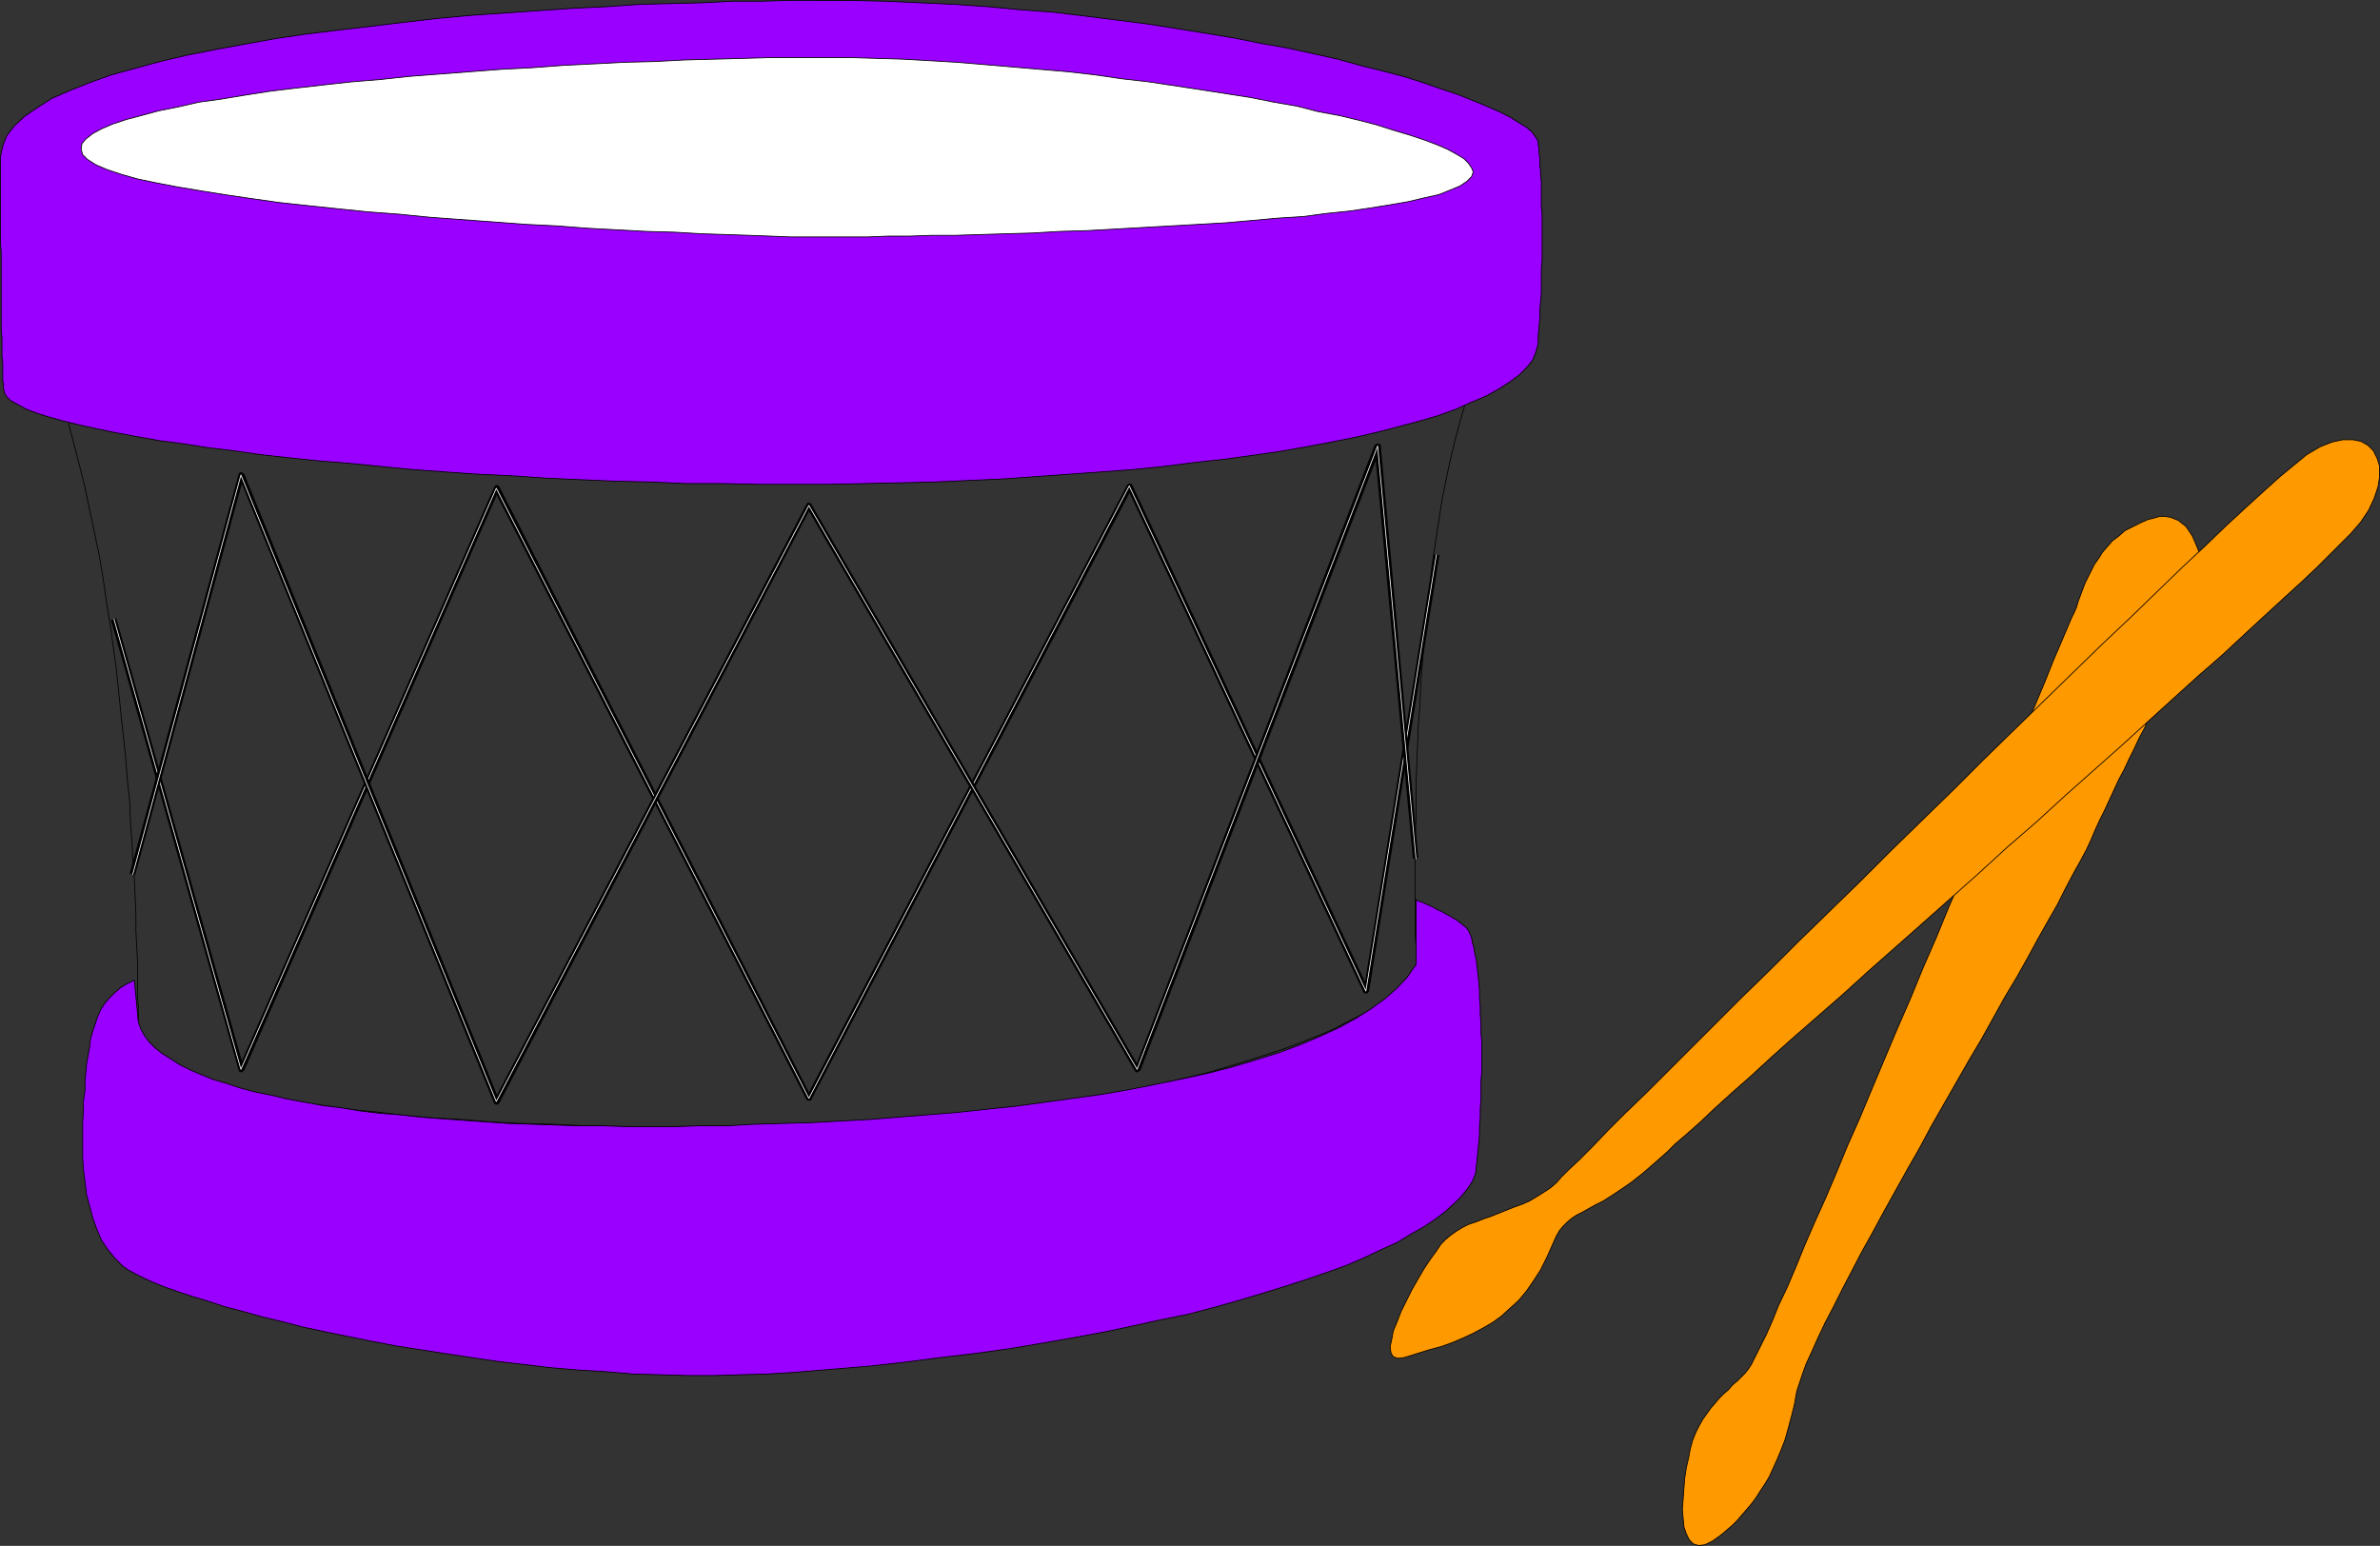 <?xml version="1.0" encoding="UTF-8" standalone="no"?>
<svg
   version="1.0"
   width="129.895mm"
   height="84.374mm"
   id="svg25"
   sodipodi:docname="Drum 1.wmf"
   xmlns:inkscape="http://www.inkscape.org/namespaces/inkscape"
   xmlns:sodipodi="http://sodipodi.sourceforge.net/DTD/sodipodi-0.dtd"
   xmlns="http://www.w3.org/2000/svg"
   xmlns:svg="http://www.w3.org/2000/svg">
  <rect width="100%" height="100%" fill="#333333" stroke="none"/>
  <sodipodi:namedview
     id="namedview25"
     pagecolor="#ffffff"
     bordercolor="#000000"
     borderopacity="0.25"
     inkscape:showpageshadow="2"
     inkscape:pageopacity="0.0"
     inkscape:pagecheckerboard="0"
     inkscape:deskcolor="#d1d1d1"
     inkscape:document-units="mm" />
  <defs
     id="defs1">
    <pattern
       id="WMFhbasepattern"
       patternUnits="userSpaceOnUse"
       width="6"
       height="6"
       x="0"
       y="0" />
  </defs>
  <path
     style="fill:#9900ff;fill-opacity:1;fill-rule:evenodd;stroke:none"
     d="m 168.468,0.081 h -5.494 l -5.818,0.162 h -5.979 l -6.141,0.323 -6.464,0.162 -6.626,0.162 -6.787,0.485 -6.787,0.323 -7.11,0.485 -6.949,0.485 -6.949,0.485 -7.11,0.646 -6.949,0.808 -6.787,0.808 -6.787,0.808 -6.626,0.808 -6.464,0.969 -6.302,1.131 -6.141,1.131 -5.656,1.131 -5.494,1.292 -5.333,1.454 -4.686,1.292 -4.525,1.615 -4.04,1.615 -3.717,1.615 -3.07,1.939 -2.586,1.777 -2.101,1.939 -1.616,2.1 -0.808,2.1 -0.485,2.262 v 2.262 2.262 2.262 2.1 2.262 2.1 2.262 1.939 l 0.162,2.1 v 2.1 1.939 1.939 1.777 1.777 1.777 1.777 1.615 1.454 l 0.162,1.615 v 1.292 1.292 1.292 l 0.162,1.292 v 0.969 0.969 0.969 0.808 l 0.162,0.646 v 0.646 0.485 L 0.889,80.693 v 0.323 l 0.485,0.808 0.808,0.808 1.454,0.808 1.778,0.969 2.101,0.808 2.586,0.808 2.909,0.808 3.232,0.808 3.717,0.808 3.878,0.808 4.363,0.808 4.525,0.808 4.848,0.646 5.171,0.808 5.333,0.646 5.656,0.808 5.818,0.646 6.141,0.646 6.141,0.485 6.464,0.646 6.626,0.646 6.626,0.485 6.949,0.485 6.949,0.323 7.11,0.485 7.11,0.323 7.272,0.323 7.272,0.162 7.434,0.323 h 7.272 l 7.434,0.162 h 7.434 7.272 l 7.434,-0.162 7.272,-0.162 7.11,-0.162 7.11,-0.323 7.11,-0.323 6.787,-0.485 6.787,-0.485 6.787,-0.485 6.464,-0.485 6.302,-0.646 6.302,-0.808 5.979,-0.646 5.818,-0.808 5.656,-0.808 5.494,-0.969 5.171,-0.969 4.848,-0.969 4.848,-1.131 4.363,-1.131 4.202,-1.131 3.878,-1.131 3.555,-1.292 3.232,-1.454 3.07,-1.292 2.586,-1.454 2.262,-1.454 1.939,-1.454 1.616,-1.615 1.131,-1.454 0.646,-1.615 0.485,-1.777 v -1.615 l 0.162,-1.777 0.162,-1.777 v -1.615 l 0.162,-1.777 0.162,-1.777 v -1.777 -1.615 -1.777 l 0.162,-1.615 v -1.777 -1.615 -1.615 -1.454 -1.615 -1.454 l -0.162,-1.454 v -1.454 -1.292 -1.292 -1.292 l -0.162,-1.131 v -1.131 l -0.162,-0.969 v -0.969 -0.808 l -0.162,-0.808 V 30.936 30.29 l -0.162,-0.323 V 29.482 29.159 l -0.485,-0.808 -0.808,-1.131 -1.131,-0.969 -1.616,-0.969 -1.778,-1.131 -2.262,-1.131 -2.586,-1.131 -2.747,-1.131 -3.232,-1.292 -3.394,-1.131 -3.717,-1.292 -4.04,-1.292 -4.363,-1.131 -4.525,-1.131 -4.686,-1.292 -5.01,-1.131 -5.171,-1.131 -5.494,-0.969 -5.656,-1.131 -5.818,-0.969 -5.979,-0.969 -6.141,-0.969 -6.302,-0.808 -6.464,-0.808 -6.626,-0.808 -6.626,-0.485 -6.787,-0.646 -6.949,-0.485 -7.11,-0.323 -6.949,-0.323 -7.272,-0.162 z"
     id="path1" />
  <path
     style="fill:none;stroke:#000000;stroke-width:0.162px;stroke-linecap:round;stroke-linejoin:round;stroke-miterlimit:4;stroke-dasharray:none;stroke-opacity:1"
     d="m 168.468,0.081 v 0 h -5.494 l -5.818,0.162 h -5.979 l -6.141,0.323 -6.464,0.162 -6.626,0.162 -6.787,0.485 -6.787,0.323 -7.11,0.485 -6.949,0.485 -6.949,0.485 -7.11,0.646 -6.949,0.808 -6.787,0.808 -6.787,0.808 -6.626,0.808 -6.464,0.969 -6.302,1.131 -6.141,1.131 -5.656,1.131 -5.494,1.292 -5.333,1.454 -4.686,1.292 -4.525,1.615 -4.04,1.615 -3.717,1.615 -3.07,1.939 -2.586,1.777 -2.101,1.939 -1.616,2.1 -0.808,2.1 -0.485,2.262 v 0 2.262 2.262 2.262 2.1 2.262 2.1 2.262 1.939 l 0.162,2.1 v 2.1 1.939 1.939 1.777 1.777 1.777 1.777 1.615 1.454 l 0.162,1.615 v 1.292 1.292 1.292 l 0.162,1.292 v 0.969 0.969 0.969 0.808 l 0.162,0.646 v 0.646 0.485 L 0.889,80.693 v 0.323 0 l 0.485,0.808 0.808,0.808 1.454,0.808 1.778,0.969 2.101,0.808 2.586,0.808 2.909,0.808 3.232,0.808 3.717,0.808 3.878,0.808 4.363,0.808 4.525,0.808 4.848,0.646 5.171,0.808 5.333,0.646 5.656,0.808 5.818,0.646 6.141,0.646 6.141,0.485 6.464,0.646 6.626,0.646 6.626,0.485 6.949,0.485 6.949,0.323 7.11,0.485 7.11,0.323 7.272,0.323 7.272,0.162 7.434,0.323 h 7.272 l 7.434,0.162 h 7.434 v 0 h 7.272 l 7.434,-0.162 7.272,-0.162 7.11,-0.162 7.11,-0.323 7.11,-0.323 6.787,-0.485 6.787,-0.485 6.787,-0.485 6.464,-0.485 6.302,-0.646 6.302,-0.808 5.979,-0.646 5.818,-0.808 5.656,-0.808 5.494,-0.969 5.171,-0.969 4.848,-0.969 4.848,-1.131 4.363,-1.131 4.202,-1.131 3.878,-1.131 3.555,-1.292 3.232,-1.454 3.07,-1.292 2.586,-1.454 2.262,-1.454 1.939,-1.454 1.616,-1.615 1.131,-1.454 0.646,-1.615 0.485,-1.777 v 0 -1.615 l 0.162,-1.777 0.162,-1.777 v -1.615 l 0.162,-1.777 0.162,-1.777 v -1.777 -1.615 -1.777 l 0.162,-1.615 v -1.777 -1.615 -1.615 -1.454 -1.615 -1.454 l -0.162,-1.454 v -1.454 -1.292 -1.292 -1.292 l -0.162,-1.131 v -1.131 l -0.162,-0.969 v -0.969 -0.808 l -0.162,-0.808 V 30.936 30.29 l -0.162,-0.323 v -0.485 -0.323 0 l -0.485,-0.808 -0.808,-1.131 -1.131,-0.969 -1.616,-0.969 -1.778,-1.131 -2.262,-1.131 -2.586,-1.131 -2.747,-1.131 -3.232,-1.292 -3.394,-1.131 -3.717,-1.292 -4.04,-1.292 -4.363,-1.131 -4.525,-1.131 -4.686,-1.292 -5.01,-1.131 -5.171,-1.131 -5.494,-0.969 -5.656,-1.131 -5.818,-0.969 -5.979,-0.969 -6.141,-0.969 -6.302,-0.808 -6.464,-0.808 -6.626,-0.808 -6.626,-0.485 -6.787,-0.646 -6.949,-0.485 -7.11,-0.323 -6.949,-0.323 -7.272,-0.162 h -7.11"
     id="path2" />
  <path
     style="fill:none;stroke:#000000;stroke-width:0.162px;stroke-linecap:round;stroke-linejoin:round;stroke-miterlimit:4;stroke-dasharray:none;stroke-opacity:1"
     d="m 302.111,83.762 v 0 l -1.131,3.877 -0.97,3.716 -0.97,4.039 -0.808,3.877 -0.808,4.039 -0.646,4.2 -0.646,4.2 -0.646,4.2 -0.485,4.2 -0.485,4.362 -0.485,4.2 -0.323,4.2 -0.323,4.2 -0.323,4.2 -0.162,4.2 -0.323,4.039 -0.162,4.039 -0.162,4.039 -0.162,3.877 v 3.716 3.716 l -0.162,3.554 v 3.392 3.231 3.231 2.908 2.908 2.585 2.262 l 0.162,2.262 v 1.939 1.777 0 l -0.162,0.808 -0.323,0.808 -0.646,0.969 -0.808,0.969 -0.97,1.131 -1.293,1.131 -1.616,1.131 -1.778,1.292 -1.939,1.131 -2.262,1.292 -2.586,1.292 -2.747,1.454 -3.07,1.292 -3.232,1.292 -3.394,1.292 -3.878,1.292 -4.04,1.292 -4.202,1.292 -4.525,1.292 -4.848,1.131 -5.01,1.292 -5.333,1.131 -5.656,0.969 -5.818,1.131 -6.141,0.808 -6.302,0.969 -6.787,0.646 -6.949,0.808 -7.11,0.646 -7.595,0.323 -7.757,0.485 -7.918,0.323 v 0 l -8.08,0.162 -7.918,0.162 h -7.595 -7.434 -7.11 l -6.949,-0.162 -6.787,-0.323 -6.464,-0.162 -6.141,-0.323 -5.979,-0.485 -5.818,-0.323 -5.494,-0.485 -5.171,-0.646 -5.01,-0.485 -4.848,-0.646 -4.525,-0.646 -4.202,-0.808 -3.878,-0.808 -3.717,-0.808 -3.555,-0.808 -3.232,-0.969 -2.909,-0.969 -2.586,-0.969 -2.424,-1.131 -2.101,-1.131 -1.778,-1.131 -1.616,-1.131 -1.293,-1.131 -0.97,-1.292 -0.808,-1.292 -0.323,-1.131 -0.162,-1.454 v 0 -1.454 -1.777 l -0.162,-1.939 v -2.262 -2.585 -2.585 l -0.162,-3.069 -0.162,-3.069 v -3.392 l -0.162,-3.554 -0.162,-3.716 -0.323,-3.877 -0.162,-3.877 -0.323,-4.2 -0.162,-4.2 -0.485,-4.362 -0.323,-4.362 -0.485,-4.523 -0.485,-4.523 -0.485,-4.685 -0.485,-4.685 -0.646,-4.685 -0.646,-4.685 -0.808,-4.846 -0.646,-4.685 -0.808,-4.685 -0.97,-4.685 -0.97,-4.523 -0.97,-4.685 -1.131,-4.523 -1.131,-4.362 -1.131,-4.362"
     id="path3" />
  <path
     style="fill:#9900ff;fill-opacity:1;fill-rule:evenodd;stroke:none"
     d="m 27.714,202.176 -1.616,0.808 -1.293,0.808 -1.131,0.969 -1.131,1.131 -0.97,1.131 -0.808,1.292 -0.646,1.454 -0.485,1.454 -0.485,1.454 -0.485,1.615 -0.162,1.615 -0.323,1.777 -0.323,1.777 -0.162,1.777 -0.162,1.777 v 1.939 l -0.323,2.1 v 2.1 l -0.162,2.262 v 2.423 2.423 2.585 l 0.162,2.423 0.323,2.585 0.323,2.585 0.646,2.423 0.646,2.423 0.808,2.262 0.97,2.262 1.293,1.939 1.454,1.777 1.616,1.615 1.131,0.808 1.454,0.808 1.616,0.808 2.101,0.969 2.424,0.969 2.747,0.969 2.909,0.969 3.232,0.969 3.394,1.131 3.717,0.969 4.04,1.131 4.04,0.969 4.363,1.131 4.525,0.969 4.686,0.969 4.848,0.969 5.01,0.969 5.171,0.808 5.171,0.808 5.333,0.808 5.494,0.808 5.494,0.646 5.494,0.646 5.656,0.485 5.494,0.323 5.656,0.485 5.656,0.162 5.656,0.162 h 5.494 l 5.494,-0.162 5.656,-0.162 5.333,-0.323 7.757,-0.646 7.757,-0.646 7.272,-0.808 7.434,-0.969 6.949,-0.808 6.949,-0.969 6.787,-1.131 6.464,-1.131 6.141,-1.131 6.141,-1.292 5.818,-1.292 5.656,-1.131 5.494,-1.454 5.171,-1.454 4.848,-1.454 4.686,-1.454 4.525,-1.454 4.202,-1.454 4.04,-1.454 3.717,-1.615 3.394,-1.615 3.232,-1.454 2.909,-1.777 2.586,-1.454 2.424,-1.615 2.101,-1.615 1.778,-1.615 1.454,-1.454 1.293,-1.615 0.97,-1.454 0.646,-1.615 0.162,-1.454 0.162,-1.454 0.162,-1.615 0.162,-1.615 0.162,-1.777 v -1.777 l 0.162,-1.939 v -1.777 l 0.162,-1.939 v -1.939 -1.939 l 0.162,-1.939 v -1.939 -1.939 -2.1 l -0.162,-1.777 v -1.939 l -0.162,-1.939 v -1.777 l -0.162,-1.777 v -1.615 l -0.162,-1.777 -0.162,-1.454 -0.162,-1.454 -0.162,-1.454 -0.323,-1.292 -0.162,-1.131 -0.323,-1.131 -0.162,-0.969 -0.323,-0.808 -0.323,-0.646 -0.323,-0.485 -0.323,-0.323 -0.808,-0.646 -0.808,-0.646 -0.808,-0.485 -0.808,-0.485 -0.97,-0.485 -0.808,-0.485 -0.808,-0.323 -0.808,-0.485 -0.646,-0.323 -0.808,-0.323 -0.646,-0.323 -0.485,-0.162 -0.485,-0.162 -0.323,-0.162 -0.162,-0.162 v 0 13.408 l -1.778,2.585 -2.101,2.262 -2.586,2.262 -2.909,2.1 -3.07,1.939 -3.555,1.939 -3.878,1.777 -4.202,1.777 -4.363,1.615 -4.686,1.454 -4.848,1.454 -5.01,1.292 -5.171,1.131 -5.494,1.131 -5.656,1.131 -5.656,0.969 -5.818,0.808 -5.818,0.808 -5.979,0.808 -6.141,0.646 -5.979,0.646 -6.141,0.485 -5.979,0.485 -5.979,0.485 -6.141,0.323 -5.818,0.323 -5.818,0.162 -5.818,0.162 -5.656,0.323 h -5.494 l -5.171,0.162 h -5.171 -5.01 l -5.01,-0.162 h -4.848 l -5.01,-0.162 -4.686,-0.162 -4.848,-0.162 -4.525,-0.323 -4.686,-0.323 -4.525,-0.323 -4.202,-0.323 -4.363,-0.485 -4.202,-0.323 -4.04,-0.485 -3.878,-0.646 -3.878,-0.485 -3.555,-0.646 -3.555,-0.646 -3.394,-0.808 -3.232,-0.646 -3.07,-0.808 -2.909,-0.969 -2.747,-0.808 -2.424,-0.969 -2.262,-0.969 -2.262,-1.131 -1.778,-1.131 -1.778,-1.131 -1.454,-1.131 -1.293,-1.292 -0.97,-1.292 -0.808,-1.454 -0.485,-1.454 z"
     id="path4" />
  <path
     style="fill:none;stroke:#000000;stroke-width:0.162px;stroke-linecap:round;stroke-linejoin:round;stroke-miterlimit:4;stroke-dasharray:none;stroke-opacity:1"
     d="m 27.714,202.176 v 0 l -1.616,0.808 -1.293,0.808 -1.131,0.969 -1.131,1.131 -0.97,1.131 -0.808,1.292 -0.646,1.454 -0.485,1.454 -0.485,1.454 -0.485,1.615 -0.162,1.615 -0.323,1.777 -0.323,1.777 -0.162,1.777 -0.162,1.777 v 1.939 0 l -0.323,2.1 v 2.1 l -0.162,2.262 v 2.423 2.423 2.585 l 0.162,2.423 0.323,2.585 0.323,2.585 0.646,2.423 0.646,2.423 0.808,2.262 0.97,2.262 1.293,1.939 1.454,1.777 1.616,1.615 v 0 l 1.131,0.808 1.454,0.808 1.616,0.808 2.101,0.969 2.424,0.969 2.747,0.969 2.909,0.969 3.232,0.969 3.394,1.131 3.717,0.969 4.04,1.131 4.04,0.969 4.363,1.131 4.525,0.969 4.686,0.969 4.848,0.969 5.01,0.969 5.171,0.808 5.171,0.808 5.333,0.808 5.494,0.808 5.494,0.646 5.494,0.646 5.656,0.485 5.494,0.323 5.656,0.485 5.656,0.162 5.656,0.162 h 5.494 l 5.494,-0.162 5.656,-0.162 5.333,-0.323 v 0 l 7.757,-0.646 7.757,-0.646 7.272,-0.808 7.434,-0.969 6.949,-0.808 6.949,-0.969 6.787,-1.131 6.464,-1.131 6.141,-1.131 6.141,-1.292 5.818,-1.292 5.656,-1.131 5.494,-1.454 5.171,-1.454 4.848,-1.454 4.686,-1.454 4.525,-1.454 4.202,-1.454 4.04,-1.454 3.717,-1.615 3.394,-1.615 3.232,-1.454 2.909,-1.777 2.586,-1.454 2.424,-1.615 2.101,-1.615 1.778,-1.615 1.454,-1.454 1.293,-1.615 0.97,-1.454 0.646,-1.615 0.162,-1.454 v 0 l 0.162,-1.454 0.162,-1.615 0.162,-1.615 0.162,-1.777 v -1.777 l 0.162,-1.939 v -1.777 l 0.162,-1.939 v -1.939 -1.939 l 0.162,-1.939 v -1.939 -1.939 -2.1 l -0.162,-1.777 v -1.939 l -0.162,-1.939 v -1.777 l -0.162,-1.777 v -1.615 l -0.162,-1.777 -0.162,-1.454 -0.162,-1.454 -0.162,-1.454 -0.323,-1.292 -0.162,-1.131 -0.323,-1.131 -0.162,-0.969 -0.323,-0.808 -0.323,-0.646 -0.323,-0.485 -0.323,-0.323 v 0 l -0.808,-0.646 -0.808,-0.646 -0.808,-0.485 -0.808,-0.485 -0.97,-0.485 -0.808,-0.485 -0.808,-0.323 -0.808,-0.485 -0.646,-0.323 -0.808,-0.323 -0.646,-0.323 -0.485,-0.162 -0.485,-0.162 -0.323,-0.162 -0.162,-0.162 v 0 13.408 0 l -1.778,2.585 -2.101,2.262 -2.586,2.262 -2.909,2.1 -3.07,1.939 -3.555,1.939 -3.878,1.777 -4.202,1.777 -4.363,1.615 -4.686,1.454 -4.848,1.454 -5.01,1.292 -5.171,1.131 -5.494,1.131 -5.656,1.131 -5.656,0.969 -5.818,0.808 -5.818,0.808 -5.979,0.808 -6.141,0.646 -5.979,0.646 -6.141,0.485 -5.979,0.485 -5.979,0.485 -6.141,0.323 -5.818,0.323 -5.818,0.162 -5.818,0.162 -5.656,0.323 h -5.494 l -5.171,0.162 h -5.171 v 0 h -5.01 l -5.01,-0.162 h -4.848 l -5.01,-0.162 -4.686,-0.162 -4.848,-0.162 -4.525,-0.323 -4.686,-0.323 -4.525,-0.323 -4.202,-0.323 -4.363,-0.485 -4.202,-0.323 -4.04,-0.485 -3.878,-0.646 -3.878,-0.485 -3.555,-0.646 -3.555,-0.646 -3.394,-0.808 -3.232,-0.646 -3.07,-0.808 -2.909,-0.969 -2.747,-0.808 -2.424,-0.969 -2.262,-0.969 -2.262,-1.131 -1.778,-1.131 -1.778,-1.131 -1.454,-1.131 -1.293,-1.292 -0.97,-1.292 -0.808,-1.454 -0.485,-1.454 -0.808,-8.562"
     id="path5" />
  <path
     style="fill:#000000;fill-opacity:1;fill-rule:evenodd;stroke:none"
     d="m 49.207,220.431 h 1.131 l -26.341,-92.89 -1.131,0.323 26.341,92.89 1.131,0.162 -1.131,-0.162 0.162,0.323 0.485,0.162 0.323,-0.323 0.162,-0.485 z"
     id="path6" />
  <path
     style="fill:#000000;fill-opacity:1;fill-rule:evenodd;stroke:none"
     d="m 103.02,100.402 -1.131,0.162 -52.682,119.868 1.131,0.485 52.682,-120.03 -1.131,0.162 1.131,-0.162 v -0.485 l -0.323,-0.323 h -0.485 l -0.323,0.485 z"
     id="path7" />
  <path
     style="fill:#000000;fill-opacity:1;fill-rule:evenodd;stroke:none"
     d="m 166.367,226.247 h 0.97 l -64.317,-125.845 -1.131,0.646 64.478,125.845 h 0.97 -0.97 l 0.323,0.162 h 0.485 l 0.323,-0.323 -0.162,-0.485 z"
     id="path8" />
  <path
     style="fill:#000000;fill-opacity:1;fill-rule:evenodd;stroke:none"
     d="m 233.593,100.079 h -1.131 l -66.094,126.168 0.97,0.646 66.256,-126.33 h -1.131 1.131 v -0.485 l -0.323,-0.323 h -0.485 l -0.323,0.323 z"
     id="path9" />
  <path
     style="fill:#000000;fill-opacity:1;fill-rule:evenodd;stroke:none"
     d="m 281.264,204.438 1.131,-0.162 -48.803,-104.198 -1.131,0.485 48.803,104.198 1.131,-0.162 -1.131,0.162 0.323,0.162 h 0.485 l 0.162,-0.162 v -0.485 z"
     id="path10" />
  <path
     style="fill:#000000;fill-opacity:1;fill-rule:evenodd;stroke:none"
     d="m 296.293,114.456 -0.485,-0.162 -14.544,90.143 1.131,0.162 14.544,-90.143 z"
     id="path11" />
  <path
     style="fill:none;stroke:#ffffff;stroke-width:0.162px;stroke-linecap:round;stroke-linejoin:round;stroke-miterlimit:4;stroke-dasharray:none;stroke-opacity:1"
     d="m 23.513,127.703 26.179,92.89 52.682,-119.868 64.478,125.845 66.094,-126.33 48.803,104.198 14.544,-89.982"
     id="path12" />
  <path
     style="fill:#000000;fill-opacity:1;fill-rule:evenodd;stroke:none"
     d="m 50.338,97.655 -1.131,0.162 -22.462,82.389 1.131,0.323 22.462,-82.389 h -1.131 1.131 l -0.162,-0.485 -0.323,-0.323 -0.485,0.162 -0.162,0.323 z"
     id="path13" />
  <path
     style="fill:#000000;fill-opacity:1;fill-rule:evenodd;stroke:none"
     d="m 101.889,227.055 h 1.131 L 50.338,97.655 49.207,98.14 101.889,227.539 h 1.131 -1.131 l 0.323,0.323 h 0.485 l 0.323,-0.323 v -0.485 z"
     id="path14" />
  <path
     style="fill:#000000;fill-opacity:1;fill-rule:evenodd;stroke:none"
     d="m 167.337,103.956 h -0.97 l -64.478,123.099 1.131,0.485 64.317,-122.937 h -0.97 0.97 l 0.162,-0.485 -0.323,-0.323 -0.485,-0.162 -0.323,0.323 z"
     id="path15" />
  <path
     style="fill:#000000;fill-opacity:1;fill-rule:evenodd;stroke:none"
     d="m 234.077,220.431 0.97,-0.162 -67.71,-116.314 -0.97,0.646 67.71,116.314 h 1.131 -1.131 l 0.323,0.323 0.485,-0.162 0.323,-0.323 -0.162,-0.485 z"
     id="path16" />
  <path
     style="fill:#000000;fill-opacity:1;fill-rule:evenodd;stroke:none"
     d="m 284.82,92.001 -1.293,-0.162 -49.45,128.592 1.131,0.485 49.611,-128.592 -1.293,-0.162 1.293,0.162 v -0.646 l -0.485,-0.162 h -0.323 l -0.485,0.323 z"
     id="path17" />
  <path
     style="fill:#000000;fill-opacity:1;fill-rule:evenodd;stroke:none"
     d="m 292.092,177.137 0.485,-0.162 -7.757,-84.974 -1.293,0.162 7.918,84.974 z"
     id="path18" />
  <path
     style="fill:none;stroke:#ffffff;stroke-width:0.162px;stroke-linecap:round;stroke-linejoin:round;stroke-miterlimit:4;stroke-dasharray:none;stroke-opacity:1"
     d="M 27.391,180.368 49.692,97.978 102.373,227.216 l 64.478,-122.937 67.71,116.314 49.611,-128.592 7.918,85.135"
     id="path19" />
  <path
     style="fill:#ff9900;fill-opacity:1;fill-rule:evenodd;stroke:none"
     d="m 427.351,127.38 -1.778,4.2 -1.939,4.523 -1.939,4.846 -2.101,5.008 -2.424,5.331 -2.262,5.493 -2.586,5.816 -2.424,5.977 -2.586,6.139 -2.586,6.139 -2.747,6.3 -2.586,6.3 -2.747,6.3 -2.586,6.3 -2.747,6.3 -2.586,6.139 -2.586,6.139 -2.424,5.816 -2.586,5.816 -2.262,5.493 -2.262,5.331 -2.262,5.008 -2.101,4.846 -1.778,4.362 -1.778,4.2 -1.778,3.716 -1.293,3.231 -1.293,2.908 -1.131,2.262 -0.97,1.939 -0.646,1.292 -0.323,0.646 -0.646,0.969 -0.646,0.808 -0.808,0.808 -0.808,0.808 -0.97,0.808 -0.808,0.969 -0.97,0.808 -0.97,0.969 -0.808,0.969 -0.97,1.131 -0.808,1.131 -0.808,1.131 -0.808,1.454 -0.646,1.292 -0.646,1.615 -0.485,1.777 -0.323,1.777 -0.485,2.1 -0.323,2.1 -0.162,2.1 -0.162,2.262 -0.162,2.1 0.162,1.777 0.162,1.777 0.485,1.454 0.646,1.292 0.808,0.808 1.131,0.323 1.293,-0.162 1.616,-0.808 1.778,-1.292 2.262,-1.939 0.97,-0.969 0.97,-1.131 0.97,-1.131 0.97,-1.131 0.97,-1.292 0.808,-1.292 0.97,-1.454 0.97,-1.615 0.808,-1.777 0.808,-1.777 0.808,-1.939 0.808,-2.1 0.646,-2.262 0.646,-2.423 0.646,-2.585 0.485,-2.746 0.485,-1.454 0.646,-1.939 0.808,-2.262 1.131,-2.423 1.293,-2.908 1.454,-3.069 1.778,-3.392 1.778,-3.554 1.939,-3.716 2.101,-4.039 2.262,-4.039 2.262,-4.2 2.424,-4.362 2.424,-4.362 2.586,-4.523 2.424,-4.523 2.586,-4.523 2.586,-4.523 2.586,-4.523 2.586,-4.362 2.424,-4.362 2.424,-4.362 2.424,-4.039 2.262,-4.039 2.101,-3.877 2.101,-3.716 1.939,-3.392 1.616,-3.231 1.616,-3.069 1.454,-2.585 1.293,-2.423 0.97,-2.1 0.808,-1.939 0.97,-2.1 0.97,-1.939 0.97,-2.1 0.97,-2.1 0.97,-2.1 1.131,-2.1 0.97,-2.1 1.131,-2.262 0.97,-2.1 1.131,-2.1 0.97,-2.262 0.97,-2.1 0.97,-2.1 0.97,-1.939 0.97,-2.1 0.808,-1.939 0.808,-2.1 0.808,-1.777 0.808,-1.939 0.646,-1.777 0.808,-1.777 0.485,-1.777 0.485,-1.454 0.485,-1.615 0.323,-1.292 0.323,-1.454 0.323,-1.292 v -1.131 -0.969 -0.969 l -0.162,-0.808 -0.485,-1.454 -0.485,-1.292 -0.485,-1.131 -0.485,-1.131 -0.646,-0.969 -0.646,-0.969 -0.808,-0.646 -0.808,-0.646 -0.808,-0.323 -0.808,-0.323 -1.131,-0.162 h -1.131 l -1.131,0.323 -1.293,0.323 -1.454,0.646 -1.616,0.808 -1.616,0.808 -1.293,1.131 -1.293,0.969 -1.131,1.292 -0.97,1.131 -0.808,1.292 -0.808,1.131 -0.646,1.292 -0.646,1.292 -0.646,1.292 -0.485,1.292 -0.485,1.292 -0.485,1.292 -0.323,1.131 -0.485,1.131 z"
     id="path20" />
  <path
     style="fill:none;stroke:#000000;stroke-width:0.162px;stroke-linecap:round;stroke-linejoin:round;stroke-miterlimit:4;stroke-dasharray:none;stroke-opacity:1"
     d="m 427.351,127.38 v 0 l -1.778,4.2 -1.939,4.523 -1.939,4.846 -2.101,5.008 -2.424,5.331 -2.262,5.493 -2.586,5.816 -2.424,5.977 -2.586,6.139 -2.586,6.139 -2.747,6.3 -2.586,6.3 -2.747,6.3 -2.586,6.3 -2.747,6.3 -2.586,6.139 -2.586,6.139 -2.424,5.816 -2.586,5.816 -2.262,5.493 -2.262,5.331 -2.262,5.008 -2.101,4.846 -1.778,4.362 -1.778,4.2 -1.778,3.716 -1.293,3.231 -1.293,2.908 -1.131,2.262 -0.97,1.939 -0.646,1.292 -0.323,0.646 v 0 l -0.646,0.969 -0.646,0.808 -0.808,0.808 -0.808,0.808 -0.97,0.808 -0.808,0.969 -0.97,0.808 -0.97,0.969 -0.808,0.969 -0.97,1.131 -0.808,1.131 -0.808,1.131 -0.808,1.454 -0.646,1.292 -0.646,1.615 -0.485,1.777 v 0 l -0.323,1.777 -0.485,2.1 -0.323,2.1 -0.162,2.1 -0.162,2.262 -0.162,2.1 0.162,1.777 0.162,1.777 0.485,1.454 0.646,1.292 0.808,0.808 1.131,0.323 1.293,-0.162 1.616,-0.808 1.778,-1.292 2.262,-1.939 v 0 l 0.97,-0.969 0.97,-1.131 0.97,-1.131 0.97,-1.131 0.97,-1.292 0.808,-1.292 0.97,-1.454 0.97,-1.615 0.808,-1.777 0.808,-1.777 0.808,-1.939 0.808,-2.1 0.646,-2.262 0.646,-2.423 0.646,-2.585 0.485,-2.746 v 0 l 0.485,-1.454 0.646,-1.939 0.808,-2.262 1.131,-2.423 1.293,-2.908 1.454,-3.069 1.778,-3.392 1.778,-3.554 1.939,-3.716 2.101,-4.039 2.262,-4.039 2.262,-4.2 2.424,-4.362 2.424,-4.362 2.586,-4.523 2.424,-4.523 2.586,-4.523 2.586,-4.523 2.586,-4.523 2.586,-4.362 2.424,-4.362 2.424,-4.362 2.424,-4.039 2.262,-4.039 2.101,-3.877 2.101,-3.716 1.939,-3.392 1.616,-3.231 1.616,-3.069 1.454,-2.585 1.293,-2.423 0.97,-2.1 v 0 l 0.808,-1.939 0.97,-2.1 0.97,-1.939 0.97,-2.1 0.97,-2.1 0.97,-2.1 1.131,-2.1 0.97,-2.1 1.131,-2.262 0.97,-2.1 1.131,-2.1 0.97,-2.262 0.97,-2.1 0.97,-2.1 0.97,-1.939 0.97,-2.1 0.808,-1.939 0.808,-2.1 0.808,-1.777 0.808,-1.939 0.646,-1.777 0.808,-1.777 0.485,-1.777 0.485,-1.454 0.485,-1.615 0.323,-1.292 0.323,-1.454 0.323,-1.292 v -1.131 -0.969 -0.969 l -0.162,-0.808 v 0 l -0.485,-1.454 -0.485,-1.292 -0.485,-1.131 -0.485,-1.131 -0.646,-0.969 -0.646,-0.969 -0.808,-0.646 -0.808,-0.646 -0.808,-0.323 -0.808,-0.323 -1.131,-0.162 h -1.131 l -1.131,0.323 -1.293,0.323 -1.454,0.646 -1.616,0.808 v 0 l -1.616,0.808 -1.293,1.131 -1.293,0.969 -1.131,1.292 -0.97,1.131 -0.808,1.292 -0.808,1.131 -0.646,1.292 -0.646,1.292 -0.646,1.292 -0.485,1.292 -0.485,1.292 -0.485,1.292 -0.323,1.131 -0.485,1.131 -0.485,0.969"
     id="path21" />
  <path
     style="fill:#ff9900;fill-opacity:1;fill-rule:evenodd;stroke:none"
     d="m 473.083,96.04 -2.747,2.262 -3.232,2.908 -3.555,3.231 -4.202,3.877 -4.363,4.2 -4.848,4.523 -5.171,5.008 -5.494,5.331 -5.818,5.493 -5.818,5.654 -6.141,5.977 -6.302,6.139 -6.302,6.139 -6.302,6.3 -6.464,6.3 -6.464,6.3 -6.302,6.3 -6.302,6.139 -6.141,5.977 -5.818,5.816 -5.818,5.654 -5.494,5.493 -5.171,5.17 -4.848,4.846 -4.525,4.523 -4.202,4.039 -3.717,3.716 -3.07,3.231 -2.747,2.746 -2.101,1.939 -1.616,1.615 -0.808,0.969 -1.293,1.131 -1.454,0.969 -1.293,0.808 -1.616,0.969 -1.454,0.646 -1.778,0.646 -1.616,0.646 -1.616,0.646 -1.616,0.646 -1.454,0.485 -1.616,0.646 -1.454,0.485 -1.293,0.646 -1.293,0.808 -1.131,0.808 -0.97,0.808 -0.97,0.969 -0.97,1.454 -1.293,1.777 -1.293,1.939 -1.131,1.939 -1.293,2.262 -1.131,2.262 -1.131,2.262 -0.808,2.1 -0.808,1.939 -0.323,1.777 -0.323,1.454 0.162,1.292 0.485,0.808 0.97,0.323 1.293,-0.162 2.586,-0.808 2.586,-0.808 2.424,-0.646 2.262,-0.808 2.262,-0.969 2.101,-0.969 2.101,-1.131 1.939,-1.131 1.778,-1.292 1.778,-1.615 1.778,-1.615 1.616,-1.939 1.454,-2.1 1.454,-2.262 1.293,-2.585 1.293,-2.908 0.646,-1.454 0.646,-1.131 0.808,-0.969 0.808,-0.808 0.97,-0.808 0.97,-0.646 1.293,-0.646 1.131,-0.646 1.454,-0.808 1.616,-0.808 1.778,-1.131 1.939,-1.292 2.101,-1.454 2.262,-1.777 2.424,-2.1 2.747,-2.423 1.616,-1.615 2.262,-1.939 2.747,-2.423 3.07,-2.908 3.555,-3.231 4.04,-3.554 4.202,-3.877 4.525,-4.039 5.01,-4.362 5.171,-4.523 5.333,-4.846 5.494,-4.846 5.656,-5.008 5.818,-5.17 5.818,-5.17 5.818,-5.331 5.979,-5.17 5.818,-5.331 5.818,-5.17 5.656,-5.008 5.494,-5.008 5.333,-4.846 5.171,-4.685 5.01,-4.362 4.686,-4.362 4.202,-3.877 4.04,-3.716 3.717,-3.392 3.07,-2.908 2.747,-2.746 2.262,-2.262 1.778,-1.777 2.101,-2.423 1.616,-2.423 1.131,-2.423 0.808,-2.423 0.323,-2.1 v -2.1 l -0.485,-1.615 -0.808,-1.615 -1.131,-1.131 -1.454,-0.808 -1.616,-0.323 h -2.101 l -2.262,0.485 -2.424,0.969 -2.747,1.615 z"
     id="path22" />
  <path
     style="fill:none;stroke:#000000;stroke-width:0.162px;stroke-linecap:round;stroke-linejoin:round;stroke-miterlimit:4;stroke-dasharray:none;stroke-opacity:1"
     d="m 473.083,96.04 v 0 l -2.747,2.262 -3.232,2.908 -3.555,3.231 -4.202,3.877 -4.363,4.2 -4.848,4.523 -5.171,5.008 -5.494,5.331 -5.818,5.493 -5.818,5.654 -6.141,5.977 -6.302,6.139 -6.302,6.139 -6.302,6.3 -6.464,6.3 -6.464,6.3 -6.302,6.3 -6.302,6.139 -6.141,5.977 -5.818,5.816 -5.818,5.654 -5.494,5.493 -5.171,5.17 -4.848,4.846 -4.525,4.523 -4.202,4.039 -3.717,3.716 -3.07,3.231 -2.747,2.746 -2.101,1.939 -1.616,1.615 -0.808,0.969 v 0 l -1.293,1.131 -1.454,0.969 -1.293,0.808 -1.616,0.969 -1.454,0.646 -1.778,0.646 -1.616,0.646 -1.616,0.646 -1.616,0.646 -1.454,0.485 -1.616,0.646 -1.454,0.485 -1.293,0.646 -1.293,0.808 -1.131,0.808 -0.97,0.808 v 0 l -0.97,0.969 -0.97,1.454 -1.293,1.777 -1.293,1.939 -1.131,1.939 -1.293,2.262 -1.131,2.262 -1.131,2.262 -0.808,2.1 -0.808,1.939 -0.323,1.777 -0.323,1.454 0.162,1.292 0.485,0.808 0.97,0.323 1.293,-0.162 v 0 l 2.586,-0.808 2.586,-0.808 2.424,-0.646 2.262,-0.808 2.262,-0.969 2.101,-0.969 2.101,-1.131 1.939,-1.131 1.778,-1.292 1.778,-1.615 1.778,-1.615 1.616,-1.939 1.454,-2.1 1.454,-2.262 1.293,-2.585 1.293,-2.908 v 0 l 0.646,-1.454 0.646,-1.131 0.808,-0.969 0.808,-0.808 0.97,-0.808 0.97,-0.646 1.293,-0.646 1.131,-0.646 1.454,-0.808 1.616,-0.808 1.778,-1.131 1.939,-1.292 2.101,-1.454 2.262,-1.777 2.424,-2.1 2.747,-2.423 v 0 l 1.616,-1.615 2.262,-1.939 2.747,-2.423 3.07,-2.908 3.555,-3.231 4.04,-3.554 4.202,-3.877 4.525,-4.039 5.01,-4.362 5.171,-4.523 5.333,-4.846 5.494,-4.846 5.656,-5.008 5.818,-5.17 5.818,-5.17 5.818,-5.331 5.979,-5.17 5.818,-5.331 5.818,-5.17 5.656,-5.008 5.494,-5.008 5.333,-4.846 5.171,-4.685 5.01,-4.362 4.686,-4.362 4.202,-3.877 4.04,-3.716 3.717,-3.392 3.07,-2.908 2.747,-2.746 2.262,-2.262 1.778,-1.777 v 0 l 2.101,-2.423 1.616,-2.423 1.131,-2.423 0.808,-2.423 0.323,-2.1 v -2.1 l -0.485,-1.615 -0.808,-1.615 -1.131,-1.131 -1.454,-0.808 -1.616,-0.323 h -2.101 l -2.262,0.485 -2.424,0.969 -2.747,1.615 -2.747,2.262"
     id="path23" />
  <path
     style="fill:#ffffff;fill-opacity:1;fill-rule:evenodd;stroke:none"
     d="m 303.888,35.46 -0.323,-0.808 -0.646,-0.969 -0.97,-0.969 -1.616,-0.969 -1.778,-0.969 -2.262,-0.969 -2.586,-0.969 -2.909,-0.969 -3.232,-0.969 -3.555,-1.131 -3.717,-0.969 -4.04,-0.969 -4.363,-0.808 -4.363,-1.131 -4.686,-0.808 -4.848,-0.969 -5.171,-0.808 -5.171,-0.808 -5.333,-0.808 -5.333,-0.808 -5.656,-0.646 -5.494,-0.808 -5.656,-0.646 -5.656,-0.485 -5.656,-0.485 -5.656,-0.485 -5.818,-0.485 -5.494,-0.323 -5.656,-0.323 -5.494,-0.162 -5.333,-0.162 h -5.333 -5.333 -5.656 l -5.656,0.162 -5.979,0.162 -6.141,0.162 -6.141,0.323 -6.302,0.162 -6.302,0.323 -6.464,0.323 -6.464,0.485 -6.302,0.323 -6.302,0.485 -6.302,0.485 -6.302,0.485 -5.979,0.646 -5.979,0.485 -5.818,0.646 -5.656,0.646 -5.333,0.646 -5.171,0.808 -4.848,0.808 -4.686,0.646 -4.202,0.969 -4.04,0.808 -3.555,0.969 -3.07,0.808 -2.909,0.969 -2.262,0.969 -1.778,0.969 -1.454,1.131 -0.808,0.969 -0.162,1.131 0.323,1.131 0.97,0.969 1.778,1.131 2.262,0.969 2.909,0.969 3.394,0.969 3.878,0.808 4.202,0.808 4.848,0.808 5.01,0.808 5.494,0.808 5.656,0.808 5.979,0.646 6.141,0.646 6.302,0.646 6.464,0.485 6.464,0.646 6.626,0.485 6.626,0.485 6.464,0.485 6.464,0.323 6.302,0.485 6.141,0.323 5.979,0.323 5.818,0.162 5.494,0.323 5.01,0.162 4.848,0.162 4.363,0.162 3.878,0.162 h 3.555 2.909 2.909 3.232 3.717 l 4.04,-0.162 h 4.363 l 4.686,-0.162 h 4.848 l 5.171,-0.162 5.333,-0.162 5.494,-0.162 5.494,-0.323 5.656,-0.162 5.818,-0.323 5.656,-0.323 5.818,-0.323 5.656,-0.323 5.656,-0.323 5.494,-0.485 5.333,-0.485 5.171,-0.323 4.848,-0.646 4.686,-0.485 4.363,-0.646 4.04,-0.646 3.717,-0.646 3.394,-0.808 2.909,-0.646 2.424,-0.969 1.939,-0.808 1.454,-0.969 0.97,-0.969 z"
     id="path24" />
  <path
     style="fill:none;stroke:#000000;stroke-width:0.162px;stroke-linecap:round;stroke-linejoin:round;stroke-miterlimit:4;stroke-dasharray:none;stroke-opacity:1"
     d="m 303.888,35.46 v 0 l -0.323,-0.808 -0.646,-0.969 -0.97,-0.969 -1.616,-0.969 -1.778,-0.969 -2.262,-0.969 -2.586,-0.969 -2.909,-0.969 -3.232,-0.969 -3.555,-1.131 -3.717,-0.969 -4.04,-0.969 -4.363,-0.808 -4.363,-1.131 -4.686,-0.808 -4.848,-0.969 -5.171,-0.808 -5.171,-0.808 -5.333,-0.808 -5.333,-0.808 -5.656,-0.646 -5.494,-0.808 -5.656,-0.646 -5.656,-0.485 -5.656,-0.485 -5.656,-0.485 -5.818,-0.485 -5.494,-0.323 -5.656,-0.323 -5.494,-0.162 -5.333,-0.162 h -5.333 v 0 h -5.333 -5.656 l -5.656,0.162 -5.979,0.162 -6.141,0.162 -6.141,0.323 -6.302,0.162 -6.302,0.323 -6.464,0.323 -6.464,0.485 -6.302,0.323 -6.302,0.485 -6.302,0.485 -6.302,0.485 -5.979,0.646 -5.979,0.485 -5.818,0.646 -5.656,0.646 -5.333,0.646 -5.171,0.808 -4.848,0.808 -4.686,0.646 -4.202,0.969 -4.04,0.808 -3.555,0.969 -3.07,0.808 -2.909,0.969 -2.262,0.969 -1.778,0.969 -1.454,1.131 -0.808,0.969 -0.162,1.131 v 0 l 0.323,1.131 0.97,0.969 1.778,1.131 2.262,0.969 2.909,0.969 3.394,0.969 3.878,0.808 4.202,0.808 4.848,0.808 5.01,0.808 5.494,0.808 5.656,0.808 5.979,0.646 6.141,0.646 6.302,0.646 6.464,0.485 6.464,0.646 6.626,0.485 6.626,0.485 6.464,0.485 6.464,0.323 6.302,0.485 6.141,0.323 5.979,0.323 5.818,0.162 5.494,0.323 5.01,0.162 4.848,0.162 4.363,0.162 3.878,0.162 h 3.555 2.909 v 0 h 2.909 3.232 3.717 l 4.04,-0.162 h 4.363 l 4.686,-0.162 h 4.848 l 5.171,-0.162 5.333,-0.162 5.494,-0.162 5.494,-0.323 5.656,-0.162 5.818,-0.323 5.656,-0.323 5.818,-0.323 5.656,-0.323 5.656,-0.323 5.494,-0.485 5.333,-0.485 5.171,-0.323 4.848,-0.646 4.686,-0.485 4.363,-0.646 4.04,-0.646 3.717,-0.646 3.394,-0.808 2.909,-0.646 2.424,-0.969 1.939,-0.808 1.454,-0.969 0.97,-0.969 0.323,-0.969"
     id="path25" />
</svg>
